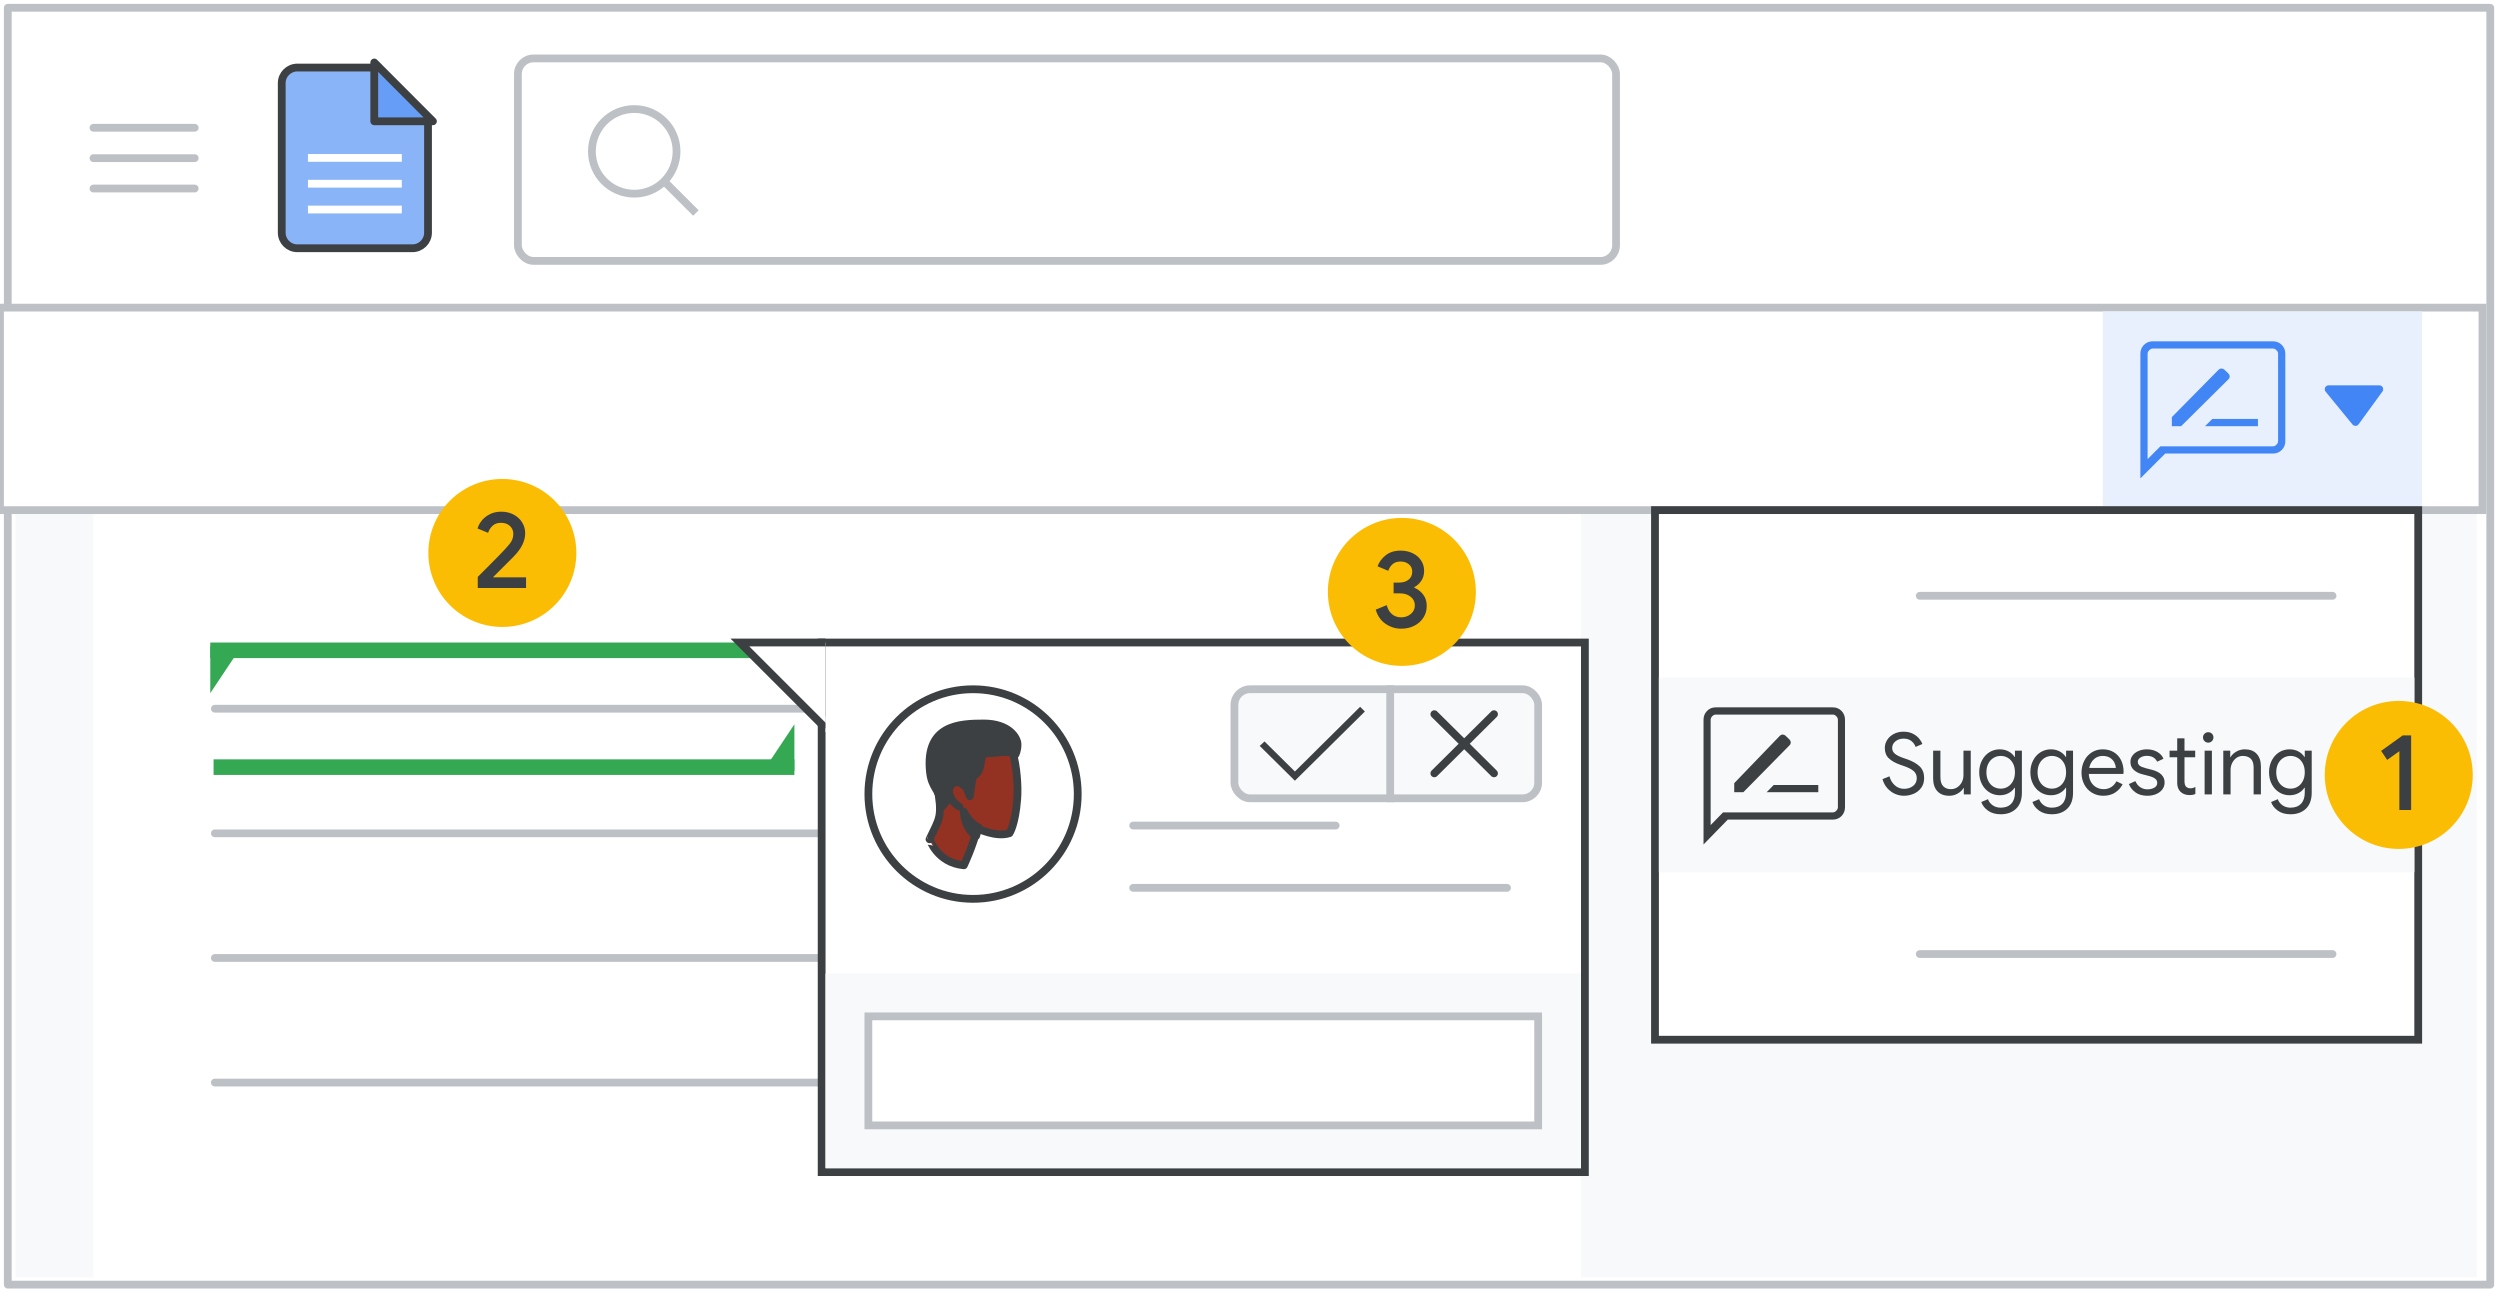 <?xml version="1.0" encoding="UTF-8"?>
<svg width="321px" height="166px" viewBox="0 0 321 166" version="1.1" xmlns="http://www.w3.org/2000/svg" xmlns:xlink="http://www.w3.org/1999/xlink">
    <title>docs-suggest-edits</title>
    <g id="docs-suggest-edits" stroke="none" stroke-width="1" fill="none" fill-rule="evenodd">
        <rect fill="#FFFFFF" x="0" y="0" width="321" height="166"></rect>
        <rect id="border-and-background" stroke="#BDC1C6" fill="#FFFFFF" stroke-linejoin="round" x="1" y="1" width="318.75" height="163.95"></rect>
        <rect id="Rectangle" fill="#F8F9FA" x="2" y="60" width="316" height="104"></rect>
        <rect id="Rectangle-Copy" fill="#FFFFFF" transform="translate(107.5, 112) scale(1, -1) translate(-107.5, -112) " x="12" y="60" width="191" height="104"></rect>
        <g id="search" transform="translate(66, 7)" stroke="#BDC1C6">
            <rect id="Rectangle" x="0.5" y="0.5" width="141" height="26" rx="2"></rect>
            <g id="Group" transform="translate(10, 7)">
                <circle id="Oval" cx="5.435" cy="5.435" r="5.435"></circle>
                <line x1="9.706" y1="9.706" x2="13" y2="13" id="Line-6" stroke-linecap="square"></line>
            </g>
        </g>
        <rect id="Rectangle" stroke="#BDC1C6" fill="#FFFFFF" transform="translate(159.375, 52.5) scale(1, -1) translate(-159.375, -52.5) " x="-2.84217094e-14" y="39.5" width="318.75" height="26"></rect>
        <g id="Logos/docs" transform="translate(36.174, 8.674)">
            <g id="Group-42" transform="translate(-0, 0)">
                <path d="M2,0 L11.691,0 L11.691,0 L18.783,6.42 L18.783,21.202 C18.783,22.307 17.887,23.202 16.783,23.202 L2,23.202 C0.895,23.202 1.3527075e-16,22.307 0,21.202 L0,2 C-5.7935996e-16,0.895 0.895,2.02906125e-16 2,0 Z" id="Rectangle" stroke="#3C4043" fill="#8AB4F8"></path>
                <line x1="3.867" y1="14.916" x2="14.916" y2="14.916" id="Line-11" stroke="#FFFFFF" stroke-linecap="square"></line>
                <line x1="3.867" y1="11.601" x2="14.916" y2="11.601" id="Line-11" stroke="#FFFFFF" stroke-linecap="square"></line>
                <line x1="3.867" y1="18.23" x2="14.916" y2="18.23" id="Line-11" stroke="#FFFFFF" stroke-linecap="square"></line>
                <path d="M19.425,0.064 L11.874,7.599 L11.874,0.064 L19.425,0.064 Z" id="Path-5" stroke="#3C4043" fill="#669DF6" stroke-linejoin="round" transform="translate(15.295, 3.479) rotate(-90) translate(-15.295, -3.479) "></path>
            </g>
        </g>
        <g id="UI/menu-dark-grey" transform="translate(12, 16)" stroke="#BDC1C6" stroke-linecap="round" stroke-linejoin="round">
            <line x1="1.40946282e-16" y1="0.406" x2="13" y2="0.406" id="Line"></line>
            <line x1="1.40946282e-16" y1="4.306" x2="13" y2="4.306" id="Line"></line>
            <line x1="1.40946282e-16" y1="8.206" x2="13" y2="8.206" id="Line"></line>
        </g>
        <rect id="border" fill="#E8F0FE" x="270" y="40" width="41" height="25"></rect>
        <g id="Icons/arrow-expand-sm-filled-dark" transform="translate(299, 49.975)" fill="#4285F4" stroke="#4285F4" stroke-linecap="round" stroke-linejoin="round">
            <polygon id="Path-4" points="0 0 6.5 0 3.441 4.206"></polygon>
        </g>
        <g id="rate_review_BASELINE_P900_FILL0_wght100_GRAD0_opsz48-Copy" transform="translate(275, 44)" fill="#4285F4" fill-rule="nonzero" stroke="#4285F4" stroke-width="0.35">
            <path d="M4.04,10.546 L4.985,10.546 L10.992,4.591 C11.08,4.521 11.123,4.438 11.123,4.342 C11.123,4.246 11.08,4.154 10.992,4.066 L10.494,3.594 C10.406,3.524 10.319,3.489 10.231,3.489 C10.144,3.489 10.065,3.524 9.995,3.594 L4.04,9.628 L4.04,10.546 Z M8.552,10.546 L14.744,10.546 L14.744,9.969 L9.13,9.969 L8.552,10.546 Z M-9.32039082e-16,17 L-9.32039082e-16,1.417 C-9.32039082e-16,1.014 0.136,0.678 0.407,0.407 C0.678,0.136 1.014,9.32039082e-16 1.417,9.32039082e-16 L16.843,9.32039082e-16 C17.245,9.32039082e-16 17.582,0.136 17.853,0.407 C18.124,0.678 18.259,1.014 18.259,1.417 L18.259,12.645 C18.259,13.047 18.124,13.384 17.853,13.655 C17.582,13.926 17.245,14.062 16.843,14.062 L2.938,14.062 L-9.32039082e-16,17 Z M2.466,13.485 L16.843,13.485 C17.052,13.485 17.245,13.397 17.42,13.222 C17.595,13.047 17.682,12.855 17.682,12.645 L17.682,1.417 C17.682,1.207 17.595,1.014 17.42,0.84 C17.245,0.665 17.052,0.577 16.843,0.577 L1.417,0.577 C1.207,0.577 1.014,0.665 0.84,0.84 C0.665,1.014 0.577,1.207 0.577,1.417 L0.577,15.373 L2.466,13.485 Z M0.577,13.485 L0.577,0.577 L0.577,13.485 L0.577,13.485 Z" id="Shape"></path>
        </g>
        <line x1="198.5" y1="100.5" x2="145.5" y2="100.5" id="Line-7-Copy-2" stroke="#BDC1C6" stroke-linecap="round"></line>
        <line x1="27.588" y1="91" x2="186.412" y2="91" id="Line-8" stroke="#BDC1C6" stroke-linecap="round"></line>
        <line x1="27.588" y1="107" x2="186.412" y2="107" id="Line-8-Copy" stroke="#BDC1C6" stroke-linecap="round"></line>
        <line x1="27.588" y1="123" x2="186.412" y2="123" id="Line-8-Copy-2" stroke="#BDC1C6" stroke-linecap="round"></line>
        <g id="green" transform="translate(27, 83)">
            <line x1="0" y1="0.5" x2="74.578" y2="0.5" id="Line-8-Copy-4" stroke="#34A853" stroke-width="2"></line>
            <polygon id="Path-2" fill="#34A853" points="0 0 0 6 4 0"></polygon>
        </g>
        <g id="green-copy" transform="translate(64.5, 96) scale(-1, -1) translate(-64.5, -96) translate(27, 93)">
            <line x1="0" y1="0.5" x2="74.578" y2="0.5" id="Line-8-Copy-4" stroke="#34A853" stroke-width="2"></line>
            <polygon id="Path-2" fill="#34A853" points="0 0 0 6 4 0"></polygon>
        </g>
        <line x1="27.588" y1="139" x2="186.412" y2="139" id="Line-8-Copy-3" stroke="#BDC1C6" stroke-linecap="round"></line>
        <g id="popup-copy" transform="translate(212, 65)">
            <rect id="Rectangle" stroke="#3C4043" fill="#FFFFFF" x="0.5" y="0.5" width="98" height="68"></rect>
            <rect id="Rectangle" fill="#F8F9FA" x="1" y="22" width="97" height="25"></rect>
            <g id="rate_review_BASELINE_P900_FILL0_wght100_GRAD0_opsz48" transform="translate(6.908, 26)" fill="#3C4043" fill-rule="nonzero" stroke="#3C4043" stroke-width="0.35">
                <path d="M3.942,10.546 L4.864,10.546 L10.726,4.591 C10.811,4.521 10.854,4.438 10.854,4.342 C10.854,4.246 10.811,4.154 10.726,4.066 L10.239,3.594 C10.154,3.524 10.069,3.489 9.983,3.489 C9.898,3.489 9.821,3.524 9.753,3.594 L3.942,9.628 L3.942,10.546 Z M8.345,10.546 L14.386,10.546 L14.386,9.969 L8.908,9.969 L8.345,10.546 Z M0,17 L0,1.417 C0,1.014 0.132,0.678 0.397,0.407 C0.661,0.136 0.99,0 1.382,0 L16.434,0 C16.827,0 17.155,0.136 17.42,0.407 C17.684,0.678 17.816,1.014 17.816,1.417 L17.816,12.645 C17.816,13.047 17.684,13.384 17.42,13.655 C17.155,13.926 16.827,14.062 16.434,14.062 L2.867,14.062 L0,17 Z M2.406,13.485 L16.434,13.485 C16.639,13.485 16.827,13.397 16.997,13.222 C17.168,13.047 17.253,12.855 17.253,12.645 L17.253,1.417 C17.253,1.207 17.168,1.014 16.997,0.84 C16.827,0.665 16.639,0.577 16.434,0.577 L1.382,0.577 C1.178,0.577 0.99,0.665 0.819,0.84 C0.648,1.014 0.563,1.207 0.563,1.417 L0.563,15.373 L2.406,13.485 Z M0.563,13.485 L0.563,0.577 L0.563,13.485 L0.563,13.485 Z" id="Shape"></path>
            </g>
            <line x1="87.5" y1="11.5" x2="34.5" y2="11.5" id="Line-7" stroke="#BDC1C6" stroke-linecap="round"></line>
            <line x1="87.5" y1="57.5" x2="34.5" y2="57.5" id="Line-7-Copy" stroke="#BDC1C6" stroke-linecap="round"></line>
        </g>
        <g id="popup-copy-2" transform="translate(105, 82)">
            <rect id="Rectangle-Copy-2" stroke="#3C4043" fill="#FFFFFF" x="0.5" y="0.5" width="98" height="68"></rect>
            <rect id="Rectangle-Copy-4" stroke="#BDC1C6" fill="#F8F9FA" x="53.5" y="6.5" width="39" height="14" rx="2"></rect>
            <rect id="Rectangle" fill="#F8F9FA" x="1" y="43" width="97" height="25"></rect>
            <rect id="Rectangle-Copy-3" stroke="#BDC1C6" fill="#FFFFFF" x="6.5" y="48.5" width="86" height="14"></rect>
        </g>
        <g id="2" transform="translate(55, 61.5)">
            <circle id="Oval" fill="#FBBC04" cx="9.5" cy="9.5" r="9.5"></circle>
            <path d="M12.546,14 L12.546,12.628 L8.346,12.628 L8.332,12.586 C8.603,12.306 8.999,11.909 9.522,11.396 C9.727,11.191 9.925,10.994 10.114,10.805 L10.908,10.01 C11.925,8.993 12.434,7.98 12.434,6.972 C12.434,6.468 12.306,6.006 12.049,5.586 C11.793,5.166 11.431,4.83 10.964,4.578 C10.498,4.326 9.961,4.2 9.354,4.2 C8.794,4.2 8.3,4.312 7.87,4.536 C7.441,4.76 7.098,5.035 6.841,5.362 C6.585,5.689 6.41,6.02 6.316,6.356 L7.674,6.916 C7.777,6.571 7.966,6.27 8.241,6.013 C8.517,5.756 8.878,5.628 9.326,5.628 C9.812,5.628 10.197,5.766 10.481,6.041 C10.766,6.316 10.908,6.641 10.908,7.014 C10.908,7.378 10.834,7.695 10.684,7.966 C10.535,8.237 10.255,8.587 9.844,9.016 C9.52,9.375 8.798,10.116 7.678,11.239 L6.587,12.33 L6.344,12.572 L6.344,14 L12.546,14 Z" fill="#3C4043" fill-rule="nonzero"></path>
        </g>
        <g id="1" transform="translate(298.5, 90)">
            <circle id="Oval" fill="#FBBC04" cx="9.5" cy="9.5" r="9.5"></circle>
            <polygon fill="#3C4043" fill-rule="nonzero" points="11.09 14 11.09 4.424 10.012 4.424 7.24 6.412 8.01 7.574 9.578 6.454 9.578 14"></polygon>
        </g>
        <g id="People/profile7" transform="translate(111.5, 88.5)">
            <g id="Group-22" transform="translate(0, 0)" fill="#FFFFFF" stroke="#3C4043">
                <ellipse id="Oval" cx="13.441" cy="13.456" rx="13.441" ry="13.456"></ellipse>
            </g>
            <g id="Group-17" transform="translate(7.849, 4.395)">
                <path d="M4.41,18.209 C4.41,18.209 5.564,15.79 6.129,13.464 C6.129,13.464 8.549,14.662 10.268,14.086 C10.268,14.086 11.014,13.026 11.263,9.686 C11.399,8.004 11.173,5.447 10.72,3.88 C10.223,2.107 8.527,0.909 5.745,1.346 C1.968,1.922 0.226,4.042 0.927,7.705 C1.742,12.058 1.312,12.058 0,14.869 C0.023,14.846 0.95,17.887 4.41,18.209" id="Fill-1" fill="#933222"></path>
                <path d="M4.41,18.209 C4.41,18.209 5.564,15.79 6.129,13.464 C6.129,13.464 8.549,14.662 10.268,14.086 C10.268,14.086 11.014,13.026 11.263,9.686 C11.399,8.004 11.173,5.447 10.72,3.88 C10.223,2.107 8.527,0.909 5.745,1.346 C1.968,1.922 0.226,4.042 0.927,7.705 C1.742,12.058 1.312,12.058 0,14.869 C0.023,14.846 0.95,17.887 4.41,18.209 Z" id="Stroke-3" stroke="#3D4043" stroke-linecap="round" stroke-linejoin="round"></path>
                <path d="M5.984,14.442 C5.984,14.442 4.6,13.789 4.395,11.302 C4.395,11.302 5.076,12.784 6.279,13.337 C6.279,13.337 6.211,13.613 6.166,13.839 C6.075,14.09 5.984,14.442 5.984,14.442" id="Fill-5" fill="#3C4043"></path>
                <path d="M5.984,14.442 C5.984,14.442 4.6,13.789 4.395,11.302 C4.395,11.302 5.076,12.784 6.279,13.337 C6.279,13.337 6.211,13.613 6.166,13.839 C6.075,14.09 5.984,14.442 5.984,14.442 Z" id="Stroke-7" stroke="#3C4043" stroke-linecap="round" stroke-linejoin="round"></path>
                <path d="M1.616,10.674 C1.616,10.674 2.75,9.406 2.977,8.784 C3.159,8.346 3.885,7.977 4.27,7.839 C4.406,7.792 4.542,7.839 4.588,7.977 C4.769,8.346 5.087,9.061 5.178,9.337 C5.178,9.337 5.45,7.216 5.563,6.94 C5.677,6.663 6.266,6.524 6.493,5.556 C6.72,4.588 6.765,3.827 6.765,3.827 C6.765,3.827 7.174,3.873 8.195,3.781 C9.193,3.666 10.667,3.527 11.03,3.988 C11.03,3.988 11.302,3.504 11.302,2.697 C11.302,1.798 10.164,0 6.965,0 C3.767,0 -0.516,0.231 0.051,6.11 C0.273,8.415 1.231,8.185 1.616,10.674" id="Fill-9" fill="#3C4043"></path>
                <path d="M1.616,10.674 C1.616,10.674 2.75,9.406 2.977,8.784 C3.159,8.346 3.885,7.977 4.27,7.839 C4.406,7.792 4.542,7.839 4.588,7.977 C4.769,8.346 5.087,9.061 5.178,9.337 C5.178,9.337 5.45,7.216 5.563,6.94 C5.677,6.663 6.266,6.524 6.493,5.556 C6.72,4.588 6.765,3.827 6.765,3.827 C6.765,3.827 7.174,3.873 8.195,3.781 C9.193,3.666 10.667,3.527 11.03,3.988 C11.03,3.988 11.302,3.504 11.302,2.697 C11.302,1.798 10.164,0 6.965,0 C3.767,0 -0.516,0.231 0.051,6.11 C0.273,8.415 1.231,8.185 1.616,10.674 Z" id="Stroke-11" stroke="#3C4043" stroke-linecap="round" stroke-linejoin="round"></path>
                <g id="Group-16" transform="translate(2.512, 7.535)">
                    <path d="M1.884,0.444 C1.884,0.444 1.475,-0.073 0.904,0.009 C0.332,0.09 -0.049,0.662 0.005,1.288 C0.032,1.915 0.632,2.786 1.312,3.14" id="Fill-13" fill="#933222"></path>
                    <path d="M1.884,0.444 C1.884,0.444 1.475,-0.073 0.904,0.009 C0.332,0.09 -0.049,0.662 0.005,1.288 C0.032,1.915 0.632,2.786 1.312,3.14" id="Stroke-15" stroke="#3D4043" stroke-linecap="round" stroke-linejoin="round"></path>
                </g>
            </g>
        </g>
        <g id="done_BASELINE_P900_FILL0_wght100_GRAD0_opsz48" transform="translate(162, 91)" fill="#3C4043" fill-rule="nonzero" stroke="#3C4043" stroke-width="0.35">
            <polygon id="Path" points="4.266 9 0 4.779 0.361 4.444 4.266 8.308 12.639 0 13 0.357"></polygon>
        </g>
        <line x1="178.5" y1="88.5" x2="178.5" y2="102.5" id="Line" stroke="#BDC1C6" stroke-linecap="square"></line>
        <g id="Icons/close" transform="translate(183.821, 91.321)" stroke="#3C4043" stroke-linecap="round">
            <g id="Group">
                <line x1="0.348" y1="0.38" x2="8.009" y2="7.977" id="Line-8"></line>
                <line x1="0.348" y1="0.38" x2="8.009" y2="7.977" id="Line-8" transform="translate(4.179, 4.179) scale(-1, 1) translate(-4.179, -4.179) "></line>
            </g>
        </g>
        <g id="3" transform="translate(170.5, 66.5)">
            <circle id="Oval" fill="#FBBC04" cx="9.5" cy="9.5" r="9.5"></circle>
            <path d="M9.417,14.224 C10.043,14.224 10.602,14.098 11.097,13.846 C11.592,13.594 11.982,13.246 12.266,12.803 C12.551,12.36 12.693,11.858 12.693,11.298 C12.693,10.738 12.544,10.257 12.245,9.856 C11.947,9.455 11.564,9.156 11.097,8.96 L11.097,8.89 C11.452,8.703 11.751,8.433 11.993,8.078 C12.236,7.723 12.357,7.294 12.357,6.79 C12.357,6.305 12.229,5.864 11.972,5.467 C11.716,5.07 11.356,4.76 10.894,4.536 C10.432,4.312 9.912,4.2 9.333,4.2 C8.549,4.2 7.907,4.403 7.408,4.809 C6.909,5.215 6.566,5.684 6.379,6.216 L7.751,6.79 C7.863,6.454 8.047,6.172 8.304,5.943 C8.561,5.714 8.904,5.6 9.333,5.6 C9.762,5.6 10.12,5.719 10.404,5.957 C10.689,6.195 10.831,6.505 10.831,6.888 C10.831,7.336 10.675,7.684 10.362,7.931 C10.05,8.178 9.66,8.302 9.193,8.302 L8.437,8.302 L8.437,9.688 L9.263,9.688 C9.814,9.688 10.269,9.833 10.628,10.122 C10.988,10.411 11.167,10.78 11.167,11.228 C11.167,11.676 10.995,12.045 10.649,12.334 C10.304,12.623 9.893,12.768 9.417,12.768 C8.95,12.768 8.556,12.633 8.234,12.362 C7.912,12.091 7.686,11.704 7.555,11.2 L6.141,11.774 C6.375,12.577 6.797,13.186 7.408,13.601 C8.02,14.016 8.689,14.224 9.417,14.224 Z" fill="#3C4043" fill-rule="nonzero"></path>
        </g>
        <line x1="145.5" y1="106" x2="171.5" y2="106" id="Line-9" stroke="#BDC1C6" stroke-linecap="round"></line>
        <line x1="145.5" y1="114" x2="193.5" y2="114" id="Line-9-Copy" stroke="#BDC1C6" stroke-linecap="round"></line>
        <polyline id="Path-3" stroke="#3C4043" fill="#FFFFFF" points="106 82.5 95 82.5 106 93.5"></polyline>
        <rect id="Rectangle" fill="#FFFFFF" x="106" y="92" width="2" height="2"></rect>
        <g id="Suggesting-Copy" transform="translate(241.713, 93.948)" fill="#3C4043" fill-rule="nonzero">
            <path d="M2.75,8.228 C2.354,8.228 1.971,8.146 1.601,7.981 C1.23,7.816 0.902,7.574 0.616,7.255 C0.33,6.936 0.125,6.549 0,6.094 L0.891,5.731 C1.016,6.2 1.247,6.585 1.584,6.886 C1.921,7.187 2.317,7.337 2.772,7.337 C3.227,7.337 3.612,7.214 3.927,6.968 C4.242,6.723 4.4,6.387 4.4,5.962 C4.4,5.595 4.266,5.293 3.998,5.054 C3.731,4.816 3.293,4.594 2.684,4.389 L2.189,4.213 C1.632,4.015 1.177,3.755 0.825,3.432 C0.473,3.109 0.297,2.662 0.297,2.09 C0.297,1.716 0.4,1.369 0.605,1.05 C0.81,0.732 1.096,0.477 1.463,0.286 C1.83,0.095 2.24,0 2.695,0 C3.15,0 3.546,0.084 3.883,0.253 C4.22,0.422 4.49,0.627 4.691,0.869 C4.893,1.111 5.034,1.349 5.115,1.584 L4.246,1.958 C4.165,1.687 3.995,1.441 3.735,1.221 C3.474,1.001 3.131,0.891 2.706,0.891 C2.303,0.891 1.958,1.005 1.672,1.232 C1.386,1.459 1.243,1.745 1.243,2.09 C1.243,2.398 1.364,2.649 1.606,2.844 C1.848,3.038 2.215,3.219 2.706,3.388 L3.223,3.564 C3.89,3.806 4.411,4.109 4.785,4.471 C5.159,4.835 5.346,5.328 5.346,5.951 C5.346,6.457 5.216,6.882 4.955,7.227 C4.695,7.572 4.367,7.825 3.971,7.986 C3.575,8.147 3.168,8.228 2.75,8.228 Z" id="Path"></path>
            <path d="M8.58,8.228 C7.905,8.228 7.39,8.03 7.035,7.634 C6.679,7.238 6.501,6.684 6.501,5.973 L6.501,2.442 L7.436,2.442 L7.436,5.83 C7.436,6.365 7.557,6.758 7.799,7.007 C8.041,7.256 8.367,7.381 8.778,7.381 C9.093,7.381 9.374,7.297 9.62,7.128 C9.865,6.959 10.056,6.739 10.191,6.468 C10.327,6.197 10.395,5.911 10.395,5.61 L10.395,2.442 L11.33,2.442 L11.33,8.052 L10.439,8.052 L10.439,7.238 L10.395,7.238 C10.241,7.517 9.995,7.751 9.658,7.942 C9.321,8.133 8.961,8.228 8.58,8.228 Z" id="Path"></path>
            <path d="M15.18,10.604 C14.52,10.604 13.976,10.45 13.546,10.142 C13.117,9.834 12.83,9.464 12.683,9.031 L13.541,8.668 C13.658,8.991 13.862,9.253 14.152,9.454 C14.441,9.656 14.784,9.757 15.18,9.757 C15.759,9.757 16.209,9.588 16.527,9.251 C16.846,8.914 17.006,8.437 17.006,7.821 L17.006,7.194 L16.962,7.194 C16.779,7.48 16.52,7.713 16.186,7.893 C15.853,8.072 15.473,8.162 15.048,8.162 C14.564,8.162 14.122,8.037 13.723,7.788 C13.323,7.539 13.006,7.19 12.771,6.743 C12.536,6.296 12.419,5.786 12.419,5.214 C12.419,4.649 12.536,4.141 12.771,3.691 C13.006,3.24 13.323,2.889 13.723,2.64 C14.122,2.391 14.564,2.266 15.048,2.266 C15.473,2.266 15.853,2.356 16.186,2.535 C16.52,2.715 16.779,2.952 16.962,3.245 L17.006,3.245 L17.006,2.442 L17.897,2.442 L17.897,7.832 C17.897,8.734 17.648,9.421 17.149,9.895 C16.65,10.367 15.994,10.604 15.18,10.604 Z M15.18,7.315 C15.517,7.315 15.823,7.231 16.099,7.062 C16.373,6.893 16.593,6.651 16.759,6.336 C16.924,6.021 17.006,5.647 17.006,5.214 C17.006,4.774 16.924,4.396 16.759,4.081 C16.593,3.766 16.373,3.526 16.099,3.361 C15.823,3.196 15.517,3.113 15.18,3.113 C14.843,3.113 14.535,3.197 14.256,3.366 C13.977,3.535 13.755,3.777 13.591,4.092 C13.425,4.407 13.343,4.781 13.343,5.214 C13.343,5.647 13.425,6.022 13.591,6.341 C13.755,6.66 13.977,6.902 14.256,7.067 C14.535,7.232 14.843,7.315 15.18,7.315 Z" id="Shape"></path>
            <path d="M21.747,10.604 C21.087,10.604 20.543,10.45 20.113,10.142 C19.684,9.834 19.397,9.464 19.25,9.031 L20.108,8.668 C20.225,8.991 20.429,9.253 20.718,9.454 C21.008,9.656 21.351,9.757 21.747,9.757 C22.326,9.757 22.776,9.588 23.095,9.251 C23.413,8.914 23.573,8.437 23.573,7.821 L23.573,7.194 L23.529,7.194 C23.346,7.48 23.087,7.713 22.753,7.893 C22.42,8.072 22.04,8.162 21.615,8.162 C21.131,8.162 20.689,8.037 20.29,7.788 C19.89,7.539 19.573,7.19 19.338,6.743 C19.103,6.296 18.986,5.786 18.986,5.214 C18.986,4.649 19.103,4.141 19.338,3.691 C19.573,3.24 19.89,2.889 20.29,2.64 C20.689,2.391 21.131,2.266 21.615,2.266 C22.04,2.266 22.42,2.356 22.753,2.535 C23.087,2.715 23.346,2.952 23.529,3.245 L23.573,3.245 L23.573,2.442 L24.464,2.442 L24.464,7.832 C24.464,8.734 24.215,9.421 23.716,9.895 C23.217,10.367 22.561,10.604 21.747,10.604 Z M21.747,7.315 C22.084,7.315 22.39,7.231 22.666,7.062 C22.941,6.893 23.16,6.651 23.326,6.336 C23.491,6.021 23.573,5.647 23.573,5.214 C23.573,4.774 23.491,4.396 23.326,4.081 C23.16,3.766 22.941,3.526 22.666,3.361 C22.39,3.196 22.084,3.113 21.747,3.113 C21.41,3.113 21.102,3.197 20.823,3.366 C20.544,3.535 20.323,3.777 20.157,4.092 C19.992,4.407 19.91,4.781 19.91,5.214 C19.91,5.647 19.992,6.022 20.157,6.341 C20.323,6.66 20.544,6.902 20.823,7.067 C21.102,7.232 21.41,7.315 21.747,7.315 Z" id="Shape"></path>
            <path d="M28.347,8.228 C27.812,8.228 27.331,8.1 26.906,7.843 C26.481,7.586 26.149,7.232 25.91,6.782 C25.672,6.33 25.553,5.823 25.553,5.258 C25.553,4.723 25.665,4.226 25.889,3.768 C26.112,3.309 26.431,2.944 26.846,2.673 C27.26,2.402 27.735,2.266 28.27,2.266 C28.82,2.266 29.297,2.389 29.7,2.635 C30.103,2.88 30.413,3.219 30.63,3.652 C30.846,4.085 30.954,4.58 30.954,5.137 C30.954,5.225 30.947,5.32 30.932,5.423 L26.488,5.423 C26.51,5.848 26.613,6.208 26.796,6.501 C26.979,6.794 27.212,7.014 27.494,7.161 C27.777,7.308 28.072,7.381 28.38,7.381 C29.113,7.381 29.667,7.044 30.041,6.369 L30.833,6.754 C30.598,7.201 30.272,7.559 29.854,7.827 C29.436,8.094 28.934,8.228 28.347,8.228 Z M29.964,4.653 C29.949,4.418 29.883,4.184 29.766,3.949 C29.649,3.714 29.465,3.516 29.216,3.355 C28.967,3.194 28.651,3.113 28.27,3.113 C27.83,3.113 27.456,3.254 27.148,3.537 C26.84,3.819 26.638,4.191 26.543,4.653 L29.964,4.653 Z" id="Shape"></path>
            <path d="M34.001,8.228 C33.4,8.228 32.897,8.087 32.494,7.804 C32.091,7.522 31.805,7.161 31.636,6.721 L32.472,6.347 C32.611,6.684 32.819,6.945 33.093,7.128 C33.368,7.311 33.671,7.403 34.001,7.403 C34.353,7.403 34.654,7.332 34.903,7.189 C35.152,7.045 35.277,6.842 35.277,6.578 C35.277,6.343 35.178,6.154 34.98,6.011 C34.782,5.869 34.47,5.746 34.045,5.643 L33.363,5.467 C32.916,5.357 32.549,5.17 32.263,4.906 C31.977,4.642 31.834,4.301 31.834,3.883 C31.834,3.56 31.931,3.276 32.126,3.03 C32.32,2.785 32.578,2.596 32.901,2.464 C33.224,2.332 33.572,2.266 33.946,2.266 C34.437,2.266 34.876,2.372 35.261,2.585 C35.645,2.798 35.919,3.095 36.08,3.476 L35.266,3.85 C35.017,3.351 34.573,3.102 33.935,3.102 C33.627,3.102 33.358,3.174 33.127,3.317 C32.895,3.459 32.78,3.641 32.78,3.861 C32.78,4.066 32.861,4.233 33.022,4.362 C33.183,4.49 33.425,4.594 33.748,4.675 L34.562,4.884 C35.112,5.023 35.526,5.231 35.805,5.505 C36.084,5.78 36.223,6.116 36.223,6.512 C36.223,6.857 36.124,7.159 35.926,7.42 C35.728,7.68 35.46,7.88 35.123,8.019 C34.786,8.158 34.412,8.228 34.001,8.228 Z" id="Path"></path>
            <path d="M39.402,8.14 C39.175,8.14 38.964,8.103 38.77,8.03 C38.575,7.957 38.412,7.858 38.28,7.733 C37.987,7.454 37.84,7.069 37.84,6.578 L37.84,3.289 L36.861,3.289 L36.861,2.442 L37.84,2.442 L37.84,0.858 L38.775,0.858 L38.775,2.442 L40.15,2.442 L40.15,3.289 L38.775,3.289 L38.775,6.347 C38.775,6.655 38.834,6.882 38.951,7.029 C39.09,7.19 39.292,7.271 39.556,7.271 C39.783,7.271 39.989,7.209 40.172,7.084 L40.172,7.997 C40.062,8.048 39.95,8.085 39.837,8.107 C39.723,8.129 39.578,8.14 39.402,8.14 Z" id="Path"></path>
            <path d="M41.822,1.408 C41.639,1.408 41.481,1.342 41.349,1.21 C41.217,1.078 41.151,0.92 41.151,0.737 C41.151,0.546 41.217,0.387 41.349,0.259 C41.481,0.13 41.639,0.066 41.822,0.066 C42.013,0.066 42.172,0.13 42.3,0.259 C42.429,0.387 42.493,0.546 42.493,0.737 C42.493,0.92 42.429,1.078 42.3,1.21 C42.172,1.342 42.013,1.408 41.822,1.408 Z M41.36,2.442 L42.295,2.442 L42.295,8.052 L41.36,8.052 L41.36,2.442 Z" id="Shape"></path>
            <path d="M43.758,2.442 L44.649,2.442 L44.649,3.267 L44.693,3.267 C44.847,2.988 45.093,2.752 45.43,2.558 C45.767,2.363 46.127,2.266 46.508,2.266 C47.183,2.266 47.698,2.462 48.053,2.854 C48.409,3.247 48.587,3.78 48.587,4.455 L48.587,8.052 L47.652,8.052 L47.652,4.598 C47.652,4.077 47.527,3.7 47.278,3.465 C47.029,3.23 46.688,3.113 46.255,3.113 C45.954,3.113 45.685,3.197 45.447,3.366 C45.208,3.535 45.023,3.756 44.891,4.032 C44.759,4.306 44.693,4.594 44.693,4.895 L44.693,8.052 L43.758,8.052 L43.758,2.442 Z" id="Path"></path>
            <path d="M52.393,10.604 C51.733,10.604 51.188,10.45 50.76,10.142 C50.331,9.834 50.043,9.464 49.896,9.031 L50.754,8.668 C50.871,8.991 51.075,9.253 51.364,9.454 C51.654,9.656 51.997,9.757 52.393,9.757 C52.972,9.757 53.422,9.588 53.74,9.251 C54.059,8.914 54.219,8.437 54.219,7.821 L54.219,7.194 L54.175,7.194 C53.992,7.48 53.733,7.713 53.4,7.893 C53.066,8.072 52.686,8.162 52.261,8.162 C51.777,8.162 51.335,8.037 50.935,7.788 C50.536,7.539 50.219,7.19 49.984,6.743 C49.749,6.296 49.632,5.786 49.632,5.214 C49.632,4.649 49.749,4.141 49.984,3.691 C50.219,3.24 50.536,2.889 50.935,2.64 C51.335,2.391 51.777,2.266 52.261,2.266 C52.686,2.266 53.066,2.356 53.4,2.535 C53.733,2.715 53.992,2.952 54.175,3.245 L54.219,3.245 L54.219,2.442 L55.11,2.442 L55.11,7.832 C55.11,8.734 54.861,9.421 54.362,9.895 C53.863,10.367 53.207,10.604 52.393,10.604 Z M52.393,7.315 C52.73,7.315 53.036,7.231 53.312,7.062 C53.587,6.893 53.806,6.651 53.971,6.336 C54.136,6.021 54.219,5.647 54.219,5.214 C54.219,4.774 54.136,4.396 53.971,4.081 C53.806,3.766 53.587,3.526 53.312,3.361 C53.036,3.196 52.73,3.113 52.393,3.113 C52.056,3.113 51.748,3.197 51.469,3.366 C51.19,3.535 50.968,3.777 50.803,4.092 C50.639,4.407 50.556,4.781 50.556,5.214 C50.556,5.647 50.639,6.022 50.803,6.341 C50.968,6.66 51.19,6.902 51.469,7.067 C51.748,7.232 52.056,7.315 52.393,7.315 Z" id="Shape"></path>
        </g>
    </g>
</svg>